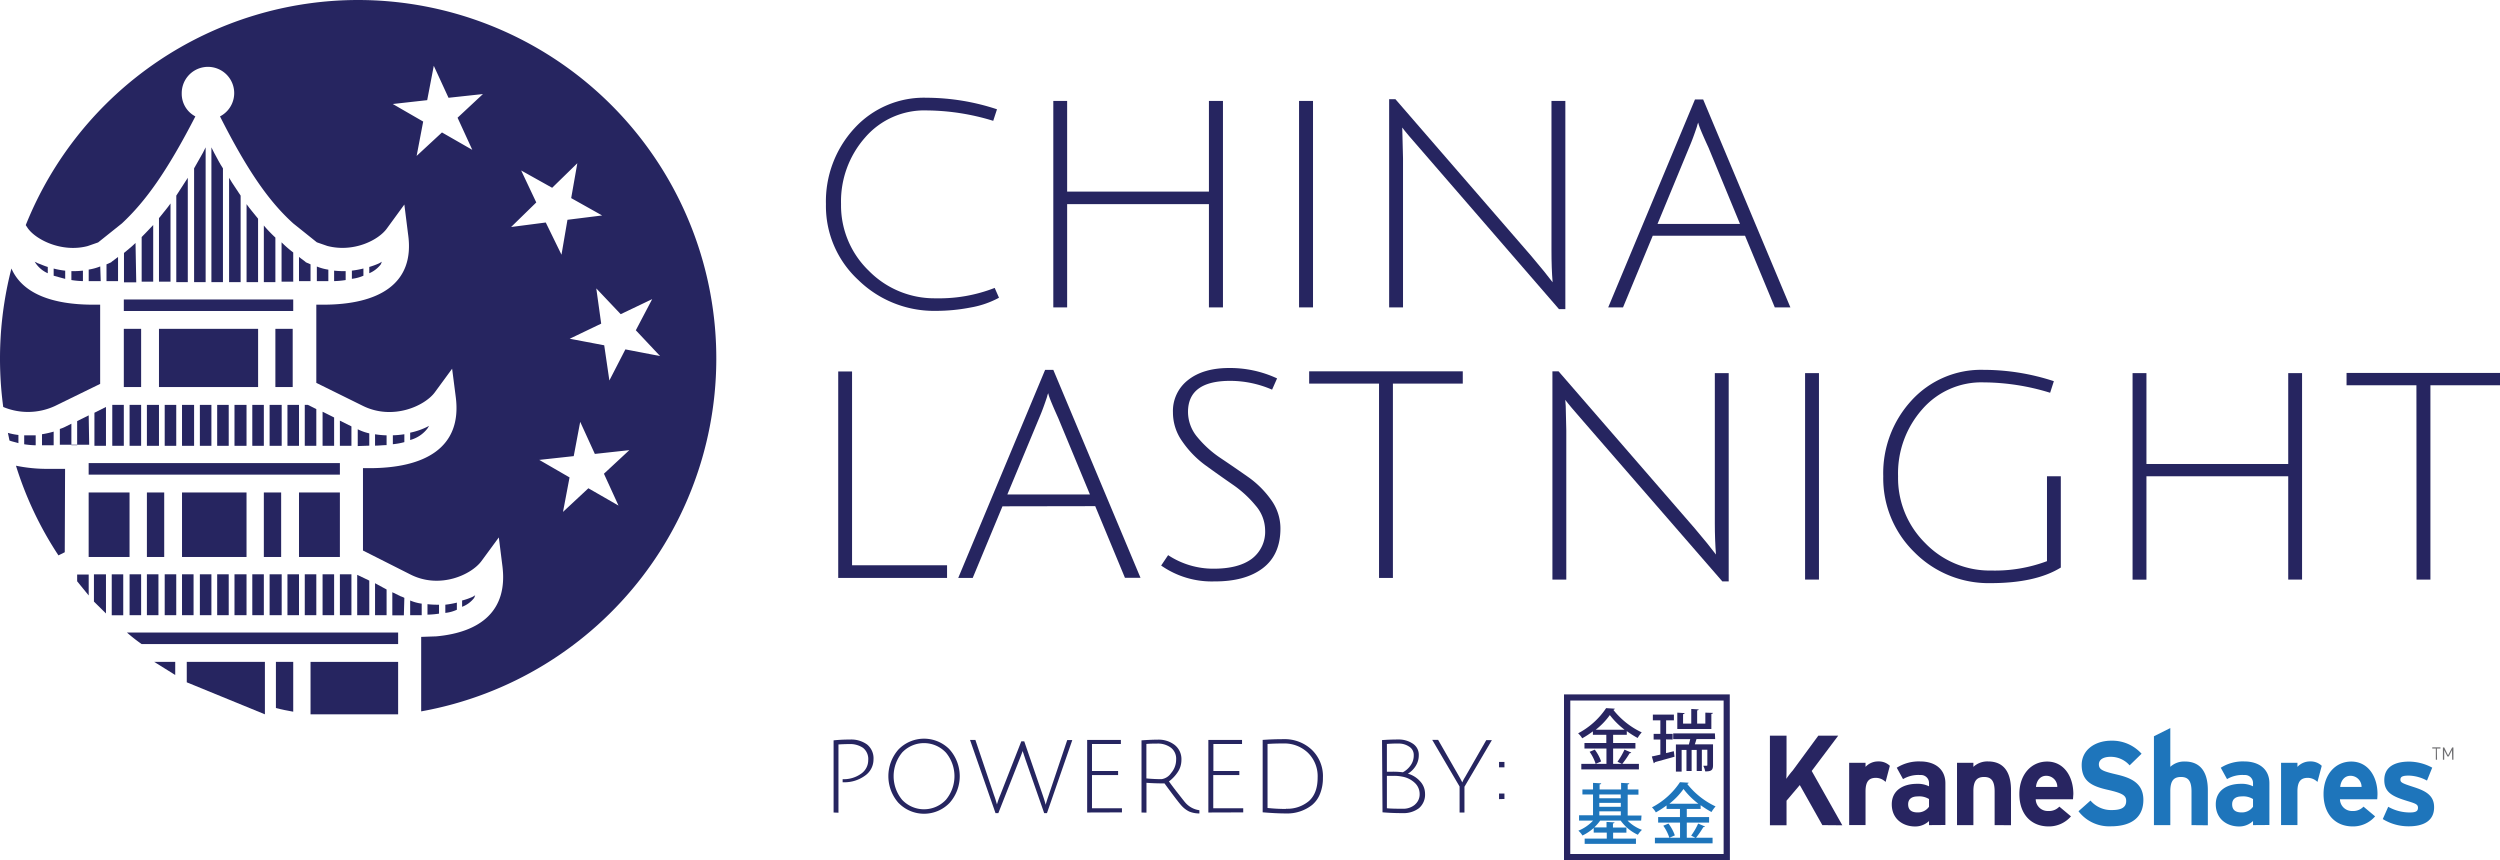 <svg id="Layer_1" data-name="Layer 1" xmlns="http://www.w3.org/2000/svg" viewBox="0 0 610.79 210.15"><path d="M210.55,202.63V185a38.13,38.13,0,0,1,4-.2,6.64,6.64,0,0,1,4.18,1.21,4.34,4.34,0,0,1,1.57,3.66,4.82,4.82,0,0,1-2.14,4,8.46,8.46,0,0,1-5.13,1.57h-.27v-.75h.17a7.23,7.23,0,0,0,4.27-1.29,4,4,0,0,0,1.81-3.36,3.48,3.48,0,0,0-1.26-3,5.61,5.61,0,0,0-3.4-.93q-1.12,0-2.61.09v16.68Z" transform="translate(-6.89 -4.12)" style="fill:#262560"/><path d="M226.4,200.28a9.86,9.86,0,0,1,0-13.05,8.72,8.72,0,0,1,12.32-.18l.17.18a9.82,9.82,0,0,1,0,13.05,8.67,8.67,0,0,1-12.27.21Zm.88-12.28a9.06,9.06,0,0,0,0,11.51,7.33,7.33,0,0,0,10.36.36l.36-.36A9,9,0,0,0,238,188a7.35,7.35,0,0,0-10.4-.33c-.12.11-.22.21-.33.33Z" transform="translate(-6.89 -4.12)" style="fill:#262560"/><path d="M251.28,198.34l5.13-13.1h.72l4.55,13.24c.34,1,.58,1.79.69,2.26.13-.55.37-1.29.7-2.24l4.56-13.57h1.24l-6.19,17.85H262l-4.59-13.15-.21-.65c-.08-.21-.14-.4-.19-.57a3.92,3.92,0,0,0-.15-.42l-.1-.3v-.15c-.2.6-.46,1.29-.77,2.06l-5.19,13.18h-.69l-6.23-17.89h1.31l4.5,13.35c.22.6.4,1.13.54,1.61s.22.75.23.8A20.46,20.46,0,0,1,251.28,198.34Z" transform="translate(-6.89 -4.12)" style="fill:#262560"/><path d="M272.5,202.63V184.89h8.24v1h-7.06v6.59h6.38v1h-6.38v8.12H281v1Z" transform="translate(-6.89 -4.12)" style="fill:#262560"/><path d="M285.78,202.63V185c1.57-.11,2.88-.17,3.94-.17a6.4,6.4,0,0,1,4.17,1.3,4.42,4.42,0,0,1,1.64,3.69,5.3,5.3,0,0,1-.94,3,8.86,8.86,0,0,1-2.11,2.21c.61.84,1.36,1.85,2.27,3s1.48,1.9,1.75,2.2a5.5,5.5,0,0,0,3.42,1.84v.79a6.47,6.47,0,0,1-2.46-.46,6.06,6.06,0,0,1-1.8-1.33q-.86-.89-4.26-5.55-2.43,0-4.41-.15v7.29Zm4.9-8.15A3.38,3.38,0,0,0,293,193a5,5,0,0,0,1.24-3.34,3.39,3.39,0,0,0-1.28-2.87,5.33,5.33,0,0,0-3.39-1c-.74,0-1.61,0-2.6.09v8.42C288.3,194.43,289.53,194.48,290.68,194.48Z" transform="translate(-6.89 -4.12)" style="fill:#262560"/><path d="M302.11,202.63V184.89h8.23v1h-7v6.59h6.34v1h-6.37v8.12h7.32v1Z" transform="translate(-6.89 -4.12)" style="fill:#262560"/><path d="M320.5,184.71a9.65,9.65,0,0,1,6.84,2.55,8.92,8.92,0,0,1,2.76,6.91,10.3,10.3,0,0,1-.71,3.91,6.77,6.77,0,0,1-1.95,2.72,9.84,9.84,0,0,1-6.37,2.06c-1.68,0-3.57-.1-5.69-.28V184.89C317.07,184.77,318.77,184.71,320.5,184.71Zm.57,17a8.21,8.21,0,0,0,5.62-1.89q2.12-1.91,2.12-5.73a8,8,0,0,0-2.4-6.08,8.31,8.31,0,0,0-5.91-2.25q-2.26,0-3.93.12v15.64A42.33,42.33,0,0,0,321.07,201.76Z" transform="translate(-6.89 -4.12)" style="fill:#262560"/><path d="M344.54,184.94c1.29-.1,2.62-.15,4-.15a6.13,6.13,0,0,1,3.5,1,3.22,3.22,0,0,1,1.48,2.88,4.82,4.82,0,0,1-.78,2.63,5.7,5.7,0,0,1-1.88,1.84,6.32,6.32,0,0,1,3,1.88,4.43,4.43,0,0,1,1.19,3,4.36,4.36,0,0,1-1.48,3.55,6.23,6.23,0,0,1-4,1.21c-1.72,0-3.35-.06-4.91-.2Zm7.75,3.68a2.34,2.34,0,0,0-1.13-2.09,4.47,4.47,0,0,0-2.53-.75,28.69,28.69,0,0,0-2.9.1v6.78H347a20.49,20.49,0,0,1,2.63.14,5.42,5.42,0,0,0,1.91-1.71A4.1,4.1,0,0,0,352.29,188.62Zm.27,12.09a3.27,3.27,0,0,0,1.17-2.57,3.69,3.69,0,0,0-1.13-2.7,5.91,5.91,0,0,0-3.09-1.57,10.09,10.09,0,0,0-2.12-.2h-1.66v7.92c.73.08,2,.12,3.85.12a4.43,4.43,0,0,0,3-1Z" transform="translate(-6.89 -4.12)" style="fill:#262560"/><path d="M364.68,202.63h-1.19v-6.35l-6.68-11.39h1.44l5.16,9c.3.53.55,1,.74,1.39a9,9,0,0,1,.7-1.34l5.16-9h1.37l-6.7,11.39Z" transform="translate(-6.89 -4.12)" style="fill:#262560"/><path d="M373.13,191.59v-1.32h1.32v1.32Zm0,7.77V198h1.32v1.32Z" transform="translate(-6.89 -4.12)" style="fill:#262560"/><path d="M401,190.74h6.3v1.36H393.23v-1.36h6.14V187H394v-1.35h5.34v-2h-3.28v-.85a23.83,23.83,0,0,1-2.61,1.7,5.64,5.64,0,0,0-1-1.22,18.64,18.64,0,0,0,6.84-6.15l2.12.13a.38.38,0,0,1-.36.28,19.22,19.22,0,0,0,6.94,5.51,8.44,8.44,0,0,0-1,1.37,22.79,22.79,0,0,1-2.65-1.68v.91H401v2h5.45V187H401Zm-4.27,0a10.39,10.39,0,0,0-1.47-2.94l1.26-.53a10.41,10.41,0,0,1,1.55,2.88Zm7.08-8.33a18.6,18.6,0,0,1-3.61-3.59,17.52,17.52,0,0,1-3.45,3.59Zm-1.74,7.81a18.11,18.11,0,0,0,1.71-2.95l1.65.71c-.05.11-.19.16-.39.16a25,25,0,0,1-1.83,2.65Z" transform="translate(-6.89 -4.12)" style="fill:#282561"/><path d="M407.85,204.6h-3.33a9.78,9.78,0,0,0,3.53,2.27,6.08,6.08,0,0,0-1,1.2,10.61,10.61,0,0,1-4.21-3.47h-5a10.93,10.93,0,0,1-1.45,1.67h3v-1.34l1.94.11c0,.15-.11.23-.37.26v1h3.29v1.26H401V209h5.58v1.29H394.05V209h5.4v-1.47h-3.19v-1.12a11.6,11.6,0,0,1-2.75,1.84,5.4,5.4,0,0,0-1-1.18,10,10,0,0,0,3.6-2.47h-3.43v-1.29h3.41v-5.09H393.5V197h2.59v-1.61l2,.11c0,.15-.13.23-.39.28V197h5.25v-1.61l2,.11c0,.15-.11.23-.39.28V197h2.63v1.27h-2.63v5.09h3.38Zm-5-6.38h-5.22v.93h5.25Zm-5.22,2.06v.95h5.25v-.95Zm0,2.06v1h5.25v-1Z" transform="translate(-6.89 -4.12)" style="fill:#1e75bb"/><path d="M429.53,214.27H389v-40.5h40.5Zm-39-1.5H428V175.28H390.54Z" transform="translate(-6.89 -4.12)" style="fill:#282561"/><path d="M452.12,205.71l-5.51-9.79-3.24,3.82v6h-4.06V183.85h4.06v7.34c0,.76,0,2.58-.06,3.22a20.49,20.49,0,0,1,1.59-2.06l6.24-8.5H456l-6.48,8.63L457,205.75Z" transform="translate(-6.89 -4.12)" style="fill:#282561"/><path d="M467.57,195.16a3.4,3.4,0,0,0-2.32-1c-1.57,0-2.58.67-2.58,3.3v8.23h-4V190.48h4v1a4.18,4.18,0,0,1,3.13-1.33,3.86,3.86,0,0,1,2.81,1.07Z" transform="translate(-6.89 -4.12)" style="fill:#282561"/><path d="M478.18,205.71v-1a4.87,4.87,0,0,1-3.42,1.33c-2.84,0-5.68-1.74-5.68-5.42,0-3.36,2.72-5,6.17-5a6.18,6.18,0,0,1,2.93.61v-.76a1.94,1.94,0,0,0-1.9-2,1.27,1.27,0,0,0-.28,0,7.34,7.34,0,0,0-4.17,1l-1.53-2.78a10.08,10.08,0,0,1,5.7-1.54c3.68,0,6.18,1.91,6.18,5.33v10.2Zm0-6.37a4.52,4.52,0,0,0-2.78-.64c-1.51,0-2.32.7-2.32,1.91s.61,2,2.32,2a3.3,3.3,0,0,0,2.78-1.39Z" transform="translate(-6.89 -4.12)" style="fill:#282561"/><path d="M494.21,205.71v-8.23c0-2.72-.93-3.53-2.58-3.53s-2.61.81-2.61,3.45v8.31h-4V190.48h4v1a5,5,0,0,1,3.57-1.33c3.88,0,5.62,2.67,5.62,7v8.58Z" transform="translate(-6.89 -4.12)" style="fill:#282561"/><path d="M513.35,199.4h-9.1a2.92,2.92,0,0,0,3,2.86h.16a3.39,3.39,0,0,0,2.61-1.07l2.84,2.38a7.12,7.12,0,0,1-5.45,2.46c-4.38,0-7.16-3.1-7.16-7.91s2.93-7.94,6.78-7.94c4.06,0,6.41,3.59,6.41,7.94C513.41,198.54,513.39,199,513.35,199.4Zm-6.55-5.74c-1.45,0-2.35,1.19-2.49,2.72h5.21a2.68,2.68,0,0,0-2.66-2.72Z" transform="translate(-6.89 -4.12)" style="fill:#282561"/><path d="M522.58,206a9.42,9.42,0,0,1-7.88-3.68l2.93-2.61a6.6,6.6,0,0,0,5.18,2.32c2.41,0,3.54-.67,3.54-2.2,0-1.3-.7-1.89-4.52-2.75s-6.35-2.06-6.35-6.06c0-3.68,3.25-5.94,7.25-5.94a9.64,9.64,0,0,1,7.38,3.19l-2.92,2.84a6.13,6.13,0,0,0-4.61-2.09c-2.17,0-2.9.93-2.9,1.83,0,1.27.87,1.68,4.09,2.43s6.78,1.85,6.78,6.26C530.55,203.42,528.12,206,522.58,206Z" transform="translate(-6.89 -4.12)" style="fill:#1e75bb"/><path d="M542.31,205.71v-8.23c0-2.72-.92-3.53-2.58-3.53s-2.6.81-2.6,3.45v8.31h-4V184l4-2v9.47a5,5,0,0,1,3.55-1.3c3.88,0,5.62,2.67,5.62,7v8.58Z" transform="translate(-6.89 -4.12)" style="fill:#1e75bb"/><path d="M557.34,205.71v-1a4.87,4.87,0,0,1-3.42,1.33c-2.84,0-5.68-1.74-5.68-5.42,0-3.36,2.72-5,6.17-5a6.18,6.18,0,0,1,2.93.61v-.76a1.94,1.94,0,0,0-1.9-2,1.27,1.27,0,0,0-.28,0,7.34,7.34,0,0,0-4.17,1l-1.53-2.78a10.08,10.08,0,0,1,5.7-1.54c3.68,0,6.18,1.91,6.18,5.33v10.2Zm0-6.37a4.53,4.53,0,0,0-2.78-.64c-1.51,0-2.32.7-2.32,1.91s.61,2,2.32,2a3.3,3.3,0,0,0,2.78-1.39Z" transform="translate(-6.89 -4.12)" style="fill:#1e75bb"/><path d="M573.08,195.16a3.4,3.4,0,0,0-2.32-1c-1.56,0-2.57.67-2.57,3.3v8.23h-4V190.48h4v1a4.18,4.18,0,0,1,3.13-1.33,3.87,3.87,0,0,1,2.81,1.07Z" transform="translate(-6.89 -4.12)" style="fill:#1e75bb"/><path d="M587.68,199.4h-9.1a2.93,2.93,0,0,0,3,2.86h.14a3.39,3.39,0,0,0,2.61-1.07l2.84,2.38a7.12,7.12,0,0,1-5.45,2.46c-4.37,0-7.15-3.1-7.15-7.91s2.92-7.94,6.77-7.94c4.06,0,6.41,3.59,6.41,7.94C587.74,198.54,587.72,199,587.68,199.4Zm-6.55-5.74c-1.45,0-2.34,1.19-2.49,2.72h5.22a2.7,2.7,0,0,0-2.68-2.72h0Z" transform="translate(-6.89 -4.12)" style="fill:#1e75bb"/><path d="M595.41,206a11.92,11.92,0,0,1-6.37-1.77l1.33-3a10.7,10.7,0,0,0,5.27,1.39c1.57,0,2-.37,2-1.16s-.55-1-2.23-1.53c-3.65-1.11-6-2-6-5.22s2.52-4.52,6.09-4.52a12.14,12.14,0,0,1,5.62,1.48l-1.28,3.16a9.84,9.84,0,0,0-4.43-1.22c-1.62,0-2.06.32-2.06,1s.47.9,3.16,1.77,5.07,1.89,5.07,4.93C601.61,204.78,598.83,206,595.41,206Z" transform="translate(-6.89 -4.12)" style="fill:#1e75bb"/><path d="M413.93,184.77v3.34l1.9-.46L416,189c-1.78.51-3.63,1-4.8,1.33a.34.34,0,0,1-.27.26l-.47-1.65c.59-.12,1.29-.28,2.08-.46v-3.68h-1.64v-1.39h1.64v-3.31h-1.83v-1.4h5.14v1.4h-1.9v3.31h1.59v1.39Zm12-.08h-4.56c-.12.41-.26.86-.41,1.29h4.45v5.09c0,1.19-.39,1.52-1.91,1.52a4.71,4.71,0,0,0-.48-1.38c1,0,1,0,1-.18V187.3h-1.34v5.18h-1.26v-5.14h-1.24v5.14h-1.26v-5.14h-1.18v5.29h-1.4V186h3.17c.11-.39.23-.85.33-1.29h-4.16V183.3h10.19Zm-.55-6.4c0,.13-.14.22-.38.26v3.68h-8.32v-4l1.79.11c0,.13-.12.22-.38.26v2.31h2v-3.58l1.81.11c0,.13-.11.22-.37.25v3.22h2v-2.68Z" transform="translate(-6.89 -4.12)" style="fill:#282561"/><path d="M419,208.8h6.3v1.36H411.21V208.8h6.14v-3.71H412v-1.34h5.33v-2h-3.27v-.85a24,24,0,0,1-2.62,1.7,5.69,5.69,0,0,0-.95-1.23,18.32,18.32,0,0,0,6.84-6.15l2.12.13a.38.38,0,0,1-.36.28,19.22,19.22,0,0,0,6.94,5.51,9.08,9.08,0,0,0-1,1.37,22.79,22.79,0,0,1-2.65-1.68v.92H419v2h5.45v1.34H419Zm-4.26,0a10.83,10.83,0,0,0-1.48-2.94l1.26-.53a10.49,10.49,0,0,1,1.56,2.89Zm7.08-8.32a18.43,18.43,0,0,1-3.62-3.6,17.32,17.32,0,0,1-3.45,3.6Zm-1.75,7.8a17,17,0,0,0,1.71-2.95l1.66.71c-.05.11-.2.16-.4.16a20.81,20.81,0,0,1-1.83,2.65Z" transform="translate(-6.89 -4.12)" style="fill:#1e75bb"/><path d="M602.3,189.73H602V187h-.87v-.29h2V187h-.87Zm3.64-2.34-.78,1.55h-.33l-.78-1.55v2.34h-.32v-3h.32l.94,1.92,1-1.92h.31v3H606Z" transform="translate(-6.89 -4.12)" style="fill:#6e6e71"/><path d="M74.17,177.1v1.54l4.23.89V178C77.12,177.74,75.58,177.48,74.17,177.1Z" transform="translate(-6.89 -4.12)" style="fill:none"/><path d="M32.78,154c-1-1-1.92-1.93-2.81-2.95v2.56l.76.77h2.05Z" transform="translate(-6.89 -4.12)" style="fill:none"/><path d="M25.74,146v2.69l1.15,1.67.26.26L28.56,152v-2.7A34.46,34.46,0,0,1,25.74,146Z" transform="translate(-6.89 -4.12)" style="fill:none"/><path d="M8.57,109.83v1.79c.25.13.51.13.64.26L8.82,110C8.68,109.83,8.68,109.83,8.57,109.83Z" transform="translate(-6.89 -4.12)" style="fill:none"/><polygon points="17.44 140.56 16.28 141.21 17.44 142.62 17.44 140.56" style="fill:none"/><polygon points="17.44 142.62 17.44 143.26 17.44 143.26 18.85 144.92 18.85 144.66 17.44 142.62" style="fill:none"/><path d="M87.11,72.8V70a12,12,0,0,1-2.81-.77V72.8Z" transform="translate(-6.89 -4.12)" style="fill:#262560"/><path d="M91.34,70.36a22.17,22.17,0,0,1-2.82-.12V72.8a20.39,20.39,0,0,0,2.82-.26Z" transform="translate(-6.89 -4.12)" style="fill:#262560"/><path d="M15.36,68.06l.25.38a7.08,7.08,0,0,0,2.95,2.44V69.34c-.9-.26-1.66-.64-2.43-.9Z" transform="translate(-6.89 -4.12)" style="fill:#262560"/><path d="M20,71.48c.9.25,1.8.51,2.82.77v-2A19.42,19.42,0,0,1,20,69.73Z" transform="translate(-6.89 -4.12)" style="fill:#262560"/><path d="M101.34,110.48a20.53,20.53,0,0,1-2.82-.26V113c1,0,1.92-.13,2.82-.13Z" transform="translate(-6.89 -4.12)" style="fill:#262560"/><path d="M99.93,68.7l.25-.64-.64.38a17.73,17.73,0,0,1-2.43.9v1.54A7.1,7.1,0,0,0,99.93,68.7Z" transform="translate(-6.89 -4.12)" style="fill:#262560"/><path d="M105.68,110.21a22.07,22.07,0,0,1-2.81.26v2.18a16.73,16.73,0,0,0,2.81-.51Z" transform="translate(-6.89 -4.12)" style="fill:#262560"/><path d="M95.68,69.72a22.56,22.56,0,0,1-2.82.52v2a9.82,9.82,0,0,0,2.82-.76Z" transform="translate(-6.89 -4.12)" style="fill:#262560"/><path d="M24.33,70.36v2.18a20.53,20.53,0,0,0,2.82.26V70.24A22.17,22.17,0,0,1,24.33,70.36Z" transform="translate(-6.89 -4.12)" style="fill:#262560"/><path d="M122.74,150.19l.25-.64-.64.39a15.2,15.2,0,0,1-2.56.89v1.54A6.67,6.67,0,0,0,122.74,150.19Z" transform="translate(-6.89 -4.12)" style="fill:#262560"/><path d="M12.8,110.48v2.18a20.37,20.37,0,0,0,2.81.25v-2.43Z" transform="translate(-6.89 -4.12)" style="fill:#262560"/><path d="M17.15,110.21v2.69H20v-3.33A22.56,22.56,0,0,1,17.15,110.21Z" transform="translate(-6.89 -4.12)" style="fill:#262560"/><path d="M9.21,111.75c.64.26,1.41.39,2.18.64v-2a16,16,0,0,1-2.57-.51Z" transform="translate(-6.89 -4.12)" style="fill:#262560"/><polygon points="83.04 108.92 85.86 108.92 85.86 104.17 83.04 102.77 83.04 108.92" style="fill:#262560"/><rect x="75.87" y="161.71" width="21.4" height="12.81" style="fill:#262560"/><path d="M118.51,151.35a22.53,22.53,0,0,1-2.82.51v2a8.89,8.89,0,0,0,2.82-.77Z" transform="translate(-6.89 -4.12)" style="fill:#262560"/><path d="M22.79,118.67h-4a37.68,37.68,0,0,1-8-.77,86.14,86.14,0,0,0,10.38,21.91l1.54-.77Z" transform="translate(-6.89 -4.12)" style="fill:#262560"/><path d="M28.56,144.48H25.74v1.66c.89,1.15,1.92,2.31,2.82,3.46Z" transform="translate(-6.89 -4.12)" style="fill:#262560"/><path d="M111.33,108.8l.39-.64-.77.39a16.91,16.91,0,0,1-3.85,1.28v1.79A7.92,7.92,0,0,0,111.33,108.8Z" transform="translate(-6.89 -4.12)" style="fill:#262560"/><path d="M20.36,103.29l11-5.38V78.56H29.68c-10,0-17.3-2.69-20-8.84a88.47,88.47,0,0,0-2,33.83A15.65,15.65,0,0,0,20.36,103.29Z" transform="translate(-6.89 -4.12)" style="fill:#262560"/><polygon points="83.04 150.3 81.63 150.3 81.63 140.31 78.81 140.31 78.81 150.3 77.28 150.3 77.28 140.31 74.46 140.31 74.46 150.3 73.05 150.3 73.05 140.31 70.23 140.31 70.23 150.3 85.86 150.3 85.86 140.31 83.04 140.31 83.04 150.3" style="fill:#262560"/><polygon points="91.63 150.3 94.45 150.3 94.45 144.02 91.63 142.49 91.63 150.3" style="fill:#262560"/><path d="M78.53,165.82H74.3V177.1c1.41.38,2.82.64,4.23.9Z" transform="translate(-6.89 -4.12)" style="fill:#262560"/><polygon points="87.27 140.44 87.27 150.3 90.22 150.3 90.22 141.85 87.27 140.44" style="fill:#262560"/><path d="M104.16,161.48v-2.82H37.91a39.05,39.05,0,0,0,3.59,2.82Z" transform="translate(-6.89 -4.12)" style="fill:#262560"/><path d="M32.78,154v-9.56h1.41v10H37v-10H29.84v6.66Z" transform="translate(-6.89 -4.12)" style="fill:#262560"/><path d="M105.68,150.19a4.67,4.67,0,0,0-.89-.38l-2.05-1v5.64h2.82Z" transform="translate(-6.89 -4.12)" style="fill:#262560"/><path d="M28.56,105.6,25.74,107v5.89H24.33v-5.25l-1.28.64a8.63,8.63,0,0,1-1.54.64v3.85h7.17Z" transform="translate(-6.89 -4.12)" style="fill:#262560"/><path d="M35.73,66.9l-1.54,1.16-.12.13-.26.12c-.26.13-.64.26-.9.39v4.1h2.82Z" transform="translate(-6.89 -4.12)" style="fill:#262560"/><path d="M61.36,45.25c-.77-1.15-1.41-2.44-2.18-3.85l-.64-1.28V73.05h2.82Z" transform="translate(-6.89 -4.12)" style="fill:#262560"/><path d="M31.38,69.21a12.53,12.53,0,0,1-2.82.77V72.8H31.5Z" transform="translate(-6.89 -4.12)" style="fill:#262560"/><rect x="30.25" y="80.34" width="4.23" height="14.22" style="fill:#262560"/><path d="M44.32,59.09c-.9,1-1.92,2-2.82,2.94v10.9h2.82Z" transform="translate(-6.89 -4.12)" style="fill:#262560"/><path d="M52.77,73.05V47.56c-1,1.53-1.92,2.94-2.81,4.35V73.05Z" transform="translate(-6.89 -4.12)" style="fill:#262560"/><path d="M57.13,73.05V40.12l-.64,1.28c-.77,1.29-1.41,2.57-2.18,3.85v27.8Z" transform="translate(-6.89 -4.12)" style="fill:#262560"/><path d="M48.55,53.83c-.9,1.29-1.93,2.44-2.82,3.59V72.93h2.82Z" transform="translate(-6.89 -4.12)" style="fill:#262560"/><polygon points="34.48 98.92 31.66 98.92 31.66 108.92 30.25 108.92 30.25 98.92 27.43 98.92 27.43 108.92 25.89 108.92 25.89 99.43 23.07 100.84 23.07 108.92 34.48 108.92 34.48 98.92" style="fill:#262560"/><rect x="44.47" y="120.32" width="15.76" height="15.76" style="fill:#262560"/><polygon points="65.87 150.3 64.46 150.3 64.46 140.31 61.64 140.31 61.64 150.3 68.82 150.3 68.82 140.31 65.87 140.31 65.87 150.3" style="fill:#262560"/><rect x="64.46" y="120.32" width="4.23" height="15.76" style="fill:#262560"/><rect x="21.66" y="120.32" width="9.99" height="15.76" style="fill:#262560"/><polygon points="48.83 150.3 51.65 150.3 51.65 140.31 53.06 140.31 53.06 150.3 55.88 150.3 55.88 140.31 57.29 140.31 57.29 150.3 60.23 150.3 60.23 140.31 48.83 140.31 48.83 150.3" style="fill:#262560"/><rect x="31.66" y="140.31" width="2.82" height="9.99" style="fill:#262560"/><rect x="35.89" y="140.31" width="2.82" height="9.99" style="fill:#262560"/><polygon points="40.24 150.3 43.06 150.3 43.06 140.31 44.47 140.31 44.47 150.3 47.29 150.3 47.29 140.31 40.24 140.31 40.24 150.3" style="fill:#262560"/><polygon points="74.46 98.92 74.46 108.92 77.28 108.92 77.28 99.95 75.23 98.92 74.46 98.92" style="fill:#262560"/><polygon points="60.23 108.92 60.23 98.92 48.83 98.92 48.83 108.92 51.65 108.92 51.65 98.92 53.06 98.92 53.06 108.92 55.88 108.92 55.88 98.92 57.29 98.92 57.29 108.92 60.23 108.92" style="fill:#262560"/><polygon points="35.89 98.92 35.89 108.92 43.06 108.92 43.06 98.92 44.47 98.92 44.47 108.92 47.42 108.92 47.42 98.92 40.24 98.92 40.24 108.92 38.84 108.92 38.84 98.92 35.89 98.92" style="fill:#262560"/><polygon points="81.63 102 78.81 100.59 78.81 108.92 81.63 108.92 81.63 102" style="fill:#262560"/><rect x="38.84" y="80.34" width="24.22" height="14.22" style="fill:#262560"/><path d="M65.68,51.91c-.9-1.41-1.93-2.82-2.82-4.35V73.05h2.82Z" transform="translate(-6.89 -4.12)" style="fill:#262560"/><path d="M97.11,113V110a12.79,12.79,0,0,1-2.82-1v4.1Z" transform="translate(-6.89 -4.12)" style="fill:#262560"/><rect x="35.89" y="120.32" width="4.23" height="15.76" style="fill:#262560"/><path d="M107.1,154.42h2.82V151.6a11,11,0,0,1-2.82-.77Z" transform="translate(-6.89 -4.12)" style="fill:#262560"/><rect x="73.05" y="120.32" width="9.99" height="15.76" style="fill:#262560"/><rect x="21.66" y="113.14" width="61.38" height="2.82" style="fill:#262560"/><path d="M69.94,57.55C69.05,56.4,68,55.24,67.13,54V73.05h2.81Z" transform="translate(-6.89 -4.12)" style="fill:#262560"/><path d="M82.76,72.8V68.7c-.26-.13-.64-.26-.9-.39l-.26-.12-.12-.13L79.94,66.9v5.9Z" transform="translate(-6.89 -4.12)" style="fill:#262560"/><polygon points="70.23 108.92 68.82 108.92 68.82 98.92 61.64 98.92 61.64 108.92 64.46 108.92 64.46 98.92 65.87 98.92 65.87 108.92 73.05 108.92 73.05 98.92 70.23 98.92 70.23 108.92" style="fill:#262560"/><path d="M78.53,73.05V72.8h0v-7a26.94,26.94,0,0,1-2.85-2.48v9.61H78.5Z" transform="translate(-6.89 -4.12)" style="fill:#262560"/><rect x="67.28" y="80.34" width="4.23" height="14.22" style="fill:#262560"/><path d="M74.17,73.05V62.16a34,34,0,0,1-2.82-2.94V73.05Z" transform="translate(-6.89 -4.12)" style="fill:#262560"/><path d="M114.15,151.86a22.18,22.18,0,0,1-2.82-.13v2.56a20.38,20.38,0,0,0,2.82-.25Z" transform="translate(-6.89 -4.12)" style="fill:#262560"/><polyline points="64.72 174.52 64.72 173.5 64.72 161.71 45.63 161.71 45.63 166.7" style="fill:#262560"/><polyline points="42.81 164.91 42.81 161.71 37.68 161.71" style="fill:#262560"/><path d="M94.55,4.12a87.52,87.52,0,0,0-81.37,55l.51.77c2,2.82,8.33,6,14.61,4.35l2.56-.89,5.82-4.65c5.77-5.38,11-12.68,17.94-26.14a6.22,6.22,0,0,1-3.33-5.63,6.41,6.41,0,1,1,9.35,5.63C67.51,46.15,72.76,53.48,78.53,58.7l5.77,4.62,2.56.89c6.4,1.67,12.56-1.41,14.61-4.35l4.21-5.77.9,7.18c1.8,12.21-7.16,17.29-20.75,17.29H84.17v19.1l11.4,5.63c7.31,3.59,15.12,0,17.56-3.33l4.22-5.76.9,7c1.54,12.31-7.56,17.3-21.14,17.3H95.57v20.12l11.66,5.89c7.18,3.59,14.87,0,17.3-3.33l4.23-5.76.9,7.17c1.28,10.77-5.39,16-16.15,17l-3.72.13v18.2A87.59,87.59,0,0,0,94.55,4.12Zm24.13,28.76,3.6,7.85-7.41-4.25-6.19,5.73,1.6-8.39-7.43-4.29,8.41-.94,1.61-8.4,3.6,7.82,8.41-.91Zm39.86,48,7.69-3.68-4,7.61,5.93,6.3-8.48-1.63-3.91,7.6-1.26-8.6-8.43-1.6,7.69-3.69-1.2-8.61ZM134.22,45.77,141.79,50,147.94,44l-1.5,8.52L154,56.76l-8.47,1.06-1.46,8.53-3.84-7.87-8.47,1.1,6.15-6ZM158,127.64l-7.36-4.23-6.2,5.78,1.6-8.43-7.4-4.28,8.42-.92,1.58-8.38,3.58,7.84,8.42-.92-6.2,5.76Z" transform="translate(-6.89 -4.12)" style="fill:#262560"/><polygon points="38.07 73.17 33.07 73.17 30.25 73.17 30.25 75.98 71.64 75.98 71.64 73.17 38.07 73.17" style="fill:#262560"/><path d="M40,63.48c-.9.9-1.92,1.67-2.82,2.44v7.17h3Z" transform="translate(-6.89 -4.12)" style="fill:#262560"/><path d="M235.51,80.07a26.49,26.49,0,0,1-18.9-7.52A24.59,24.59,0,0,1,208.68,54a26.35,26.35,0,0,1,6.94-18.52A23,23,0,0,1,233.33,28a55.16,55.16,0,0,1,17.14,2.82l-.92,2.82a56.47,56.47,0,0,0-16.22-2.54,19.1,19.1,0,0,0-15.1,6.64,23.59,23.59,0,0,0-5.86,16.22,22.18,22.18,0,0,0,6.81,16.34A22.46,22.46,0,0,0,235.51,77a37.29,37.29,0,0,0,14.4-2.54l1.05,2.4a22.61,22.61,0,0,1-7,2.4A44.32,44.32,0,0,1,235.51,80.07Z" transform="translate(-6.89 -4.12)" style="fill:#262560"/><path d="M302.25,79.22V54H267.61V79.22h-3.38V28.78h3.38V50.93h34.64V28.78h3.43V79.22Z" transform="translate(-6.89 -4.12)" style="fill:#262560"/><path d="M324.27,79.22V28.78h3.41V79.22Z" transform="translate(-6.89 -4.12)" style="fill:#262560"/><path d="M349.52,36.82l.15,6v36.4h-3.39V28.35h1.53L381,66.66q3.39,4,5.22,6.42c-.19-2.26-.28-4.84-.28-7.76V28.78h3.39V79.64h-1.56L354,40.64c-2.36-2.67-3.86-4.46-4.52-5.36Z" transform="translate(-6.89 -4.12)" style="fill:#262560"/><path d="M410.68,61.72l-7.26,17.5H399.8L421,28.42h2l21.31,50.8h-3.81l-7.27-17.5ZM421.8,34.07a3,3,0,0,0-.28.84c-.66,2-1.3,3.74-1.91,5.15l-7.76,18.77H432L424.3,40.17c-1.66-3.6-2.49-5.64-2.49-6.1Z" transform="translate(-6.89 -4.12)" style="fill:#262560"/><path d="M211.68,145.32V94.88h3.38v47.34h23.21v3.1Z" transform="translate(-6.89 -4.12)" style="fill:#262560"/><path d="M251.81,127.82l-7.27,17.5H241l21.23-50.84h2l21.3,50.8h-3.8l-7.26-17.5ZM263,100.17a3,3,0,0,0-.28.84c-.66,2-1.3,3.74-1.91,5.15L253,124.93h20.18l-7.76-18.7Q263,100.86,263,100.17Z" transform="translate(-6.89 -4.12)" style="fill:#262560"/><path d="M317.68,99.32a25.75,25.75,0,0,0-10.23-2.15q-10.32,0-10.31,7.62a9.61,9.61,0,0,0,2.33,6.18,26,26,0,0,0,5.65,5.08c2.21,1.48,4.42,3,6.63,4.55a23.31,23.31,0,0,1,5.64,5.57,11.86,11.86,0,0,1,2.33,7.06q0,6.42-4.3,9.7t-11.89,3.24a21.54,21.54,0,0,1-12.95-3.88l1.7-2.54a20,20,0,0,0,11.14,3.31c4.05,0,7.15-.81,9.32-2.43a8.28,8.28,0,0,0,3.24-7,9.33,9.33,0,0,0-2.33-6,27.05,27.05,0,0,0-5.64-5.15c-2.22-1.54-4.43-3.1-6.63-4.7a24.12,24.12,0,0,1-5.6-5.76,12.12,12.12,0,0,1-2.32-7.13,9.56,9.56,0,0,1,3.7-7.93q3.7-2.92,10-2.93a27.22,27.22,0,0,1,11.74,2.54Z" transform="translate(-6.89 -4.12)" style="fill:#262560"/><path d="M343.81,97.84H326.74v-3h37.53v3H347.2v47.48h-3.39Z" transform="translate(-6.89 -4.12)" style="fill:#262560"/><path d="M389.42,103.32l.14,6v36.4h-3.39V94.85h1.51l33.23,38.32c2.26,2.66,4,4.81,5.22,6.43-.18-2.26-.28-4.85-.28-7.77V95.28h3.39v50.89h-1.55l-33.87-39c-2.35-2.68-3.86-4.47-4.51-5.36Z" transform="translate(-6.89 -4.12)" style="fill:#262560"/><path d="M447.9,145.72V95.28h3.39v50.44Z" transform="translate(-6.89 -4.12)" style="fill:#262560"/><path d="M476.48,104.17a23.61,23.61,0,0,0-5.86,16.31,22.37,22.37,0,0,0,6.63,16.33,21.9,21.9,0,0,0,16.16,6.7A36.14,36.14,0,0,0,507,141.22V120.48h3.38v22.3q-6.15,3.81-17.18,3.81A25.5,25.5,0,0,1,474.57,139,25.22,25.22,0,0,1,467,120.48,26.22,26.22,0,0,1,473.87,102a23,23,0,0,1,17.7-7.52,55,55,0,0,1,17.11,2.77l-.91,2.83a55.8,55.8,0,0,0-16.23-2.54A19.14,19.14,0,0,0,476.48,104.17Z" transform="translate(-6.89 -4.12)" style="fill:#262560"/><path d="M565.94,145.72V120.48H531.3v25.26h-3.39V95.28h3.39v22.2h34.64V95.28h3.38v50.44Z" transform="translate(-6.89 -4.12)" style="fill:#262560"/><path d="M597.26,98.24H580.19v-3h37.49v3h-17v47.48h-3.39Z" transform="translate(-6.89 -4.12)" style="fill:#262560"/></svg>
